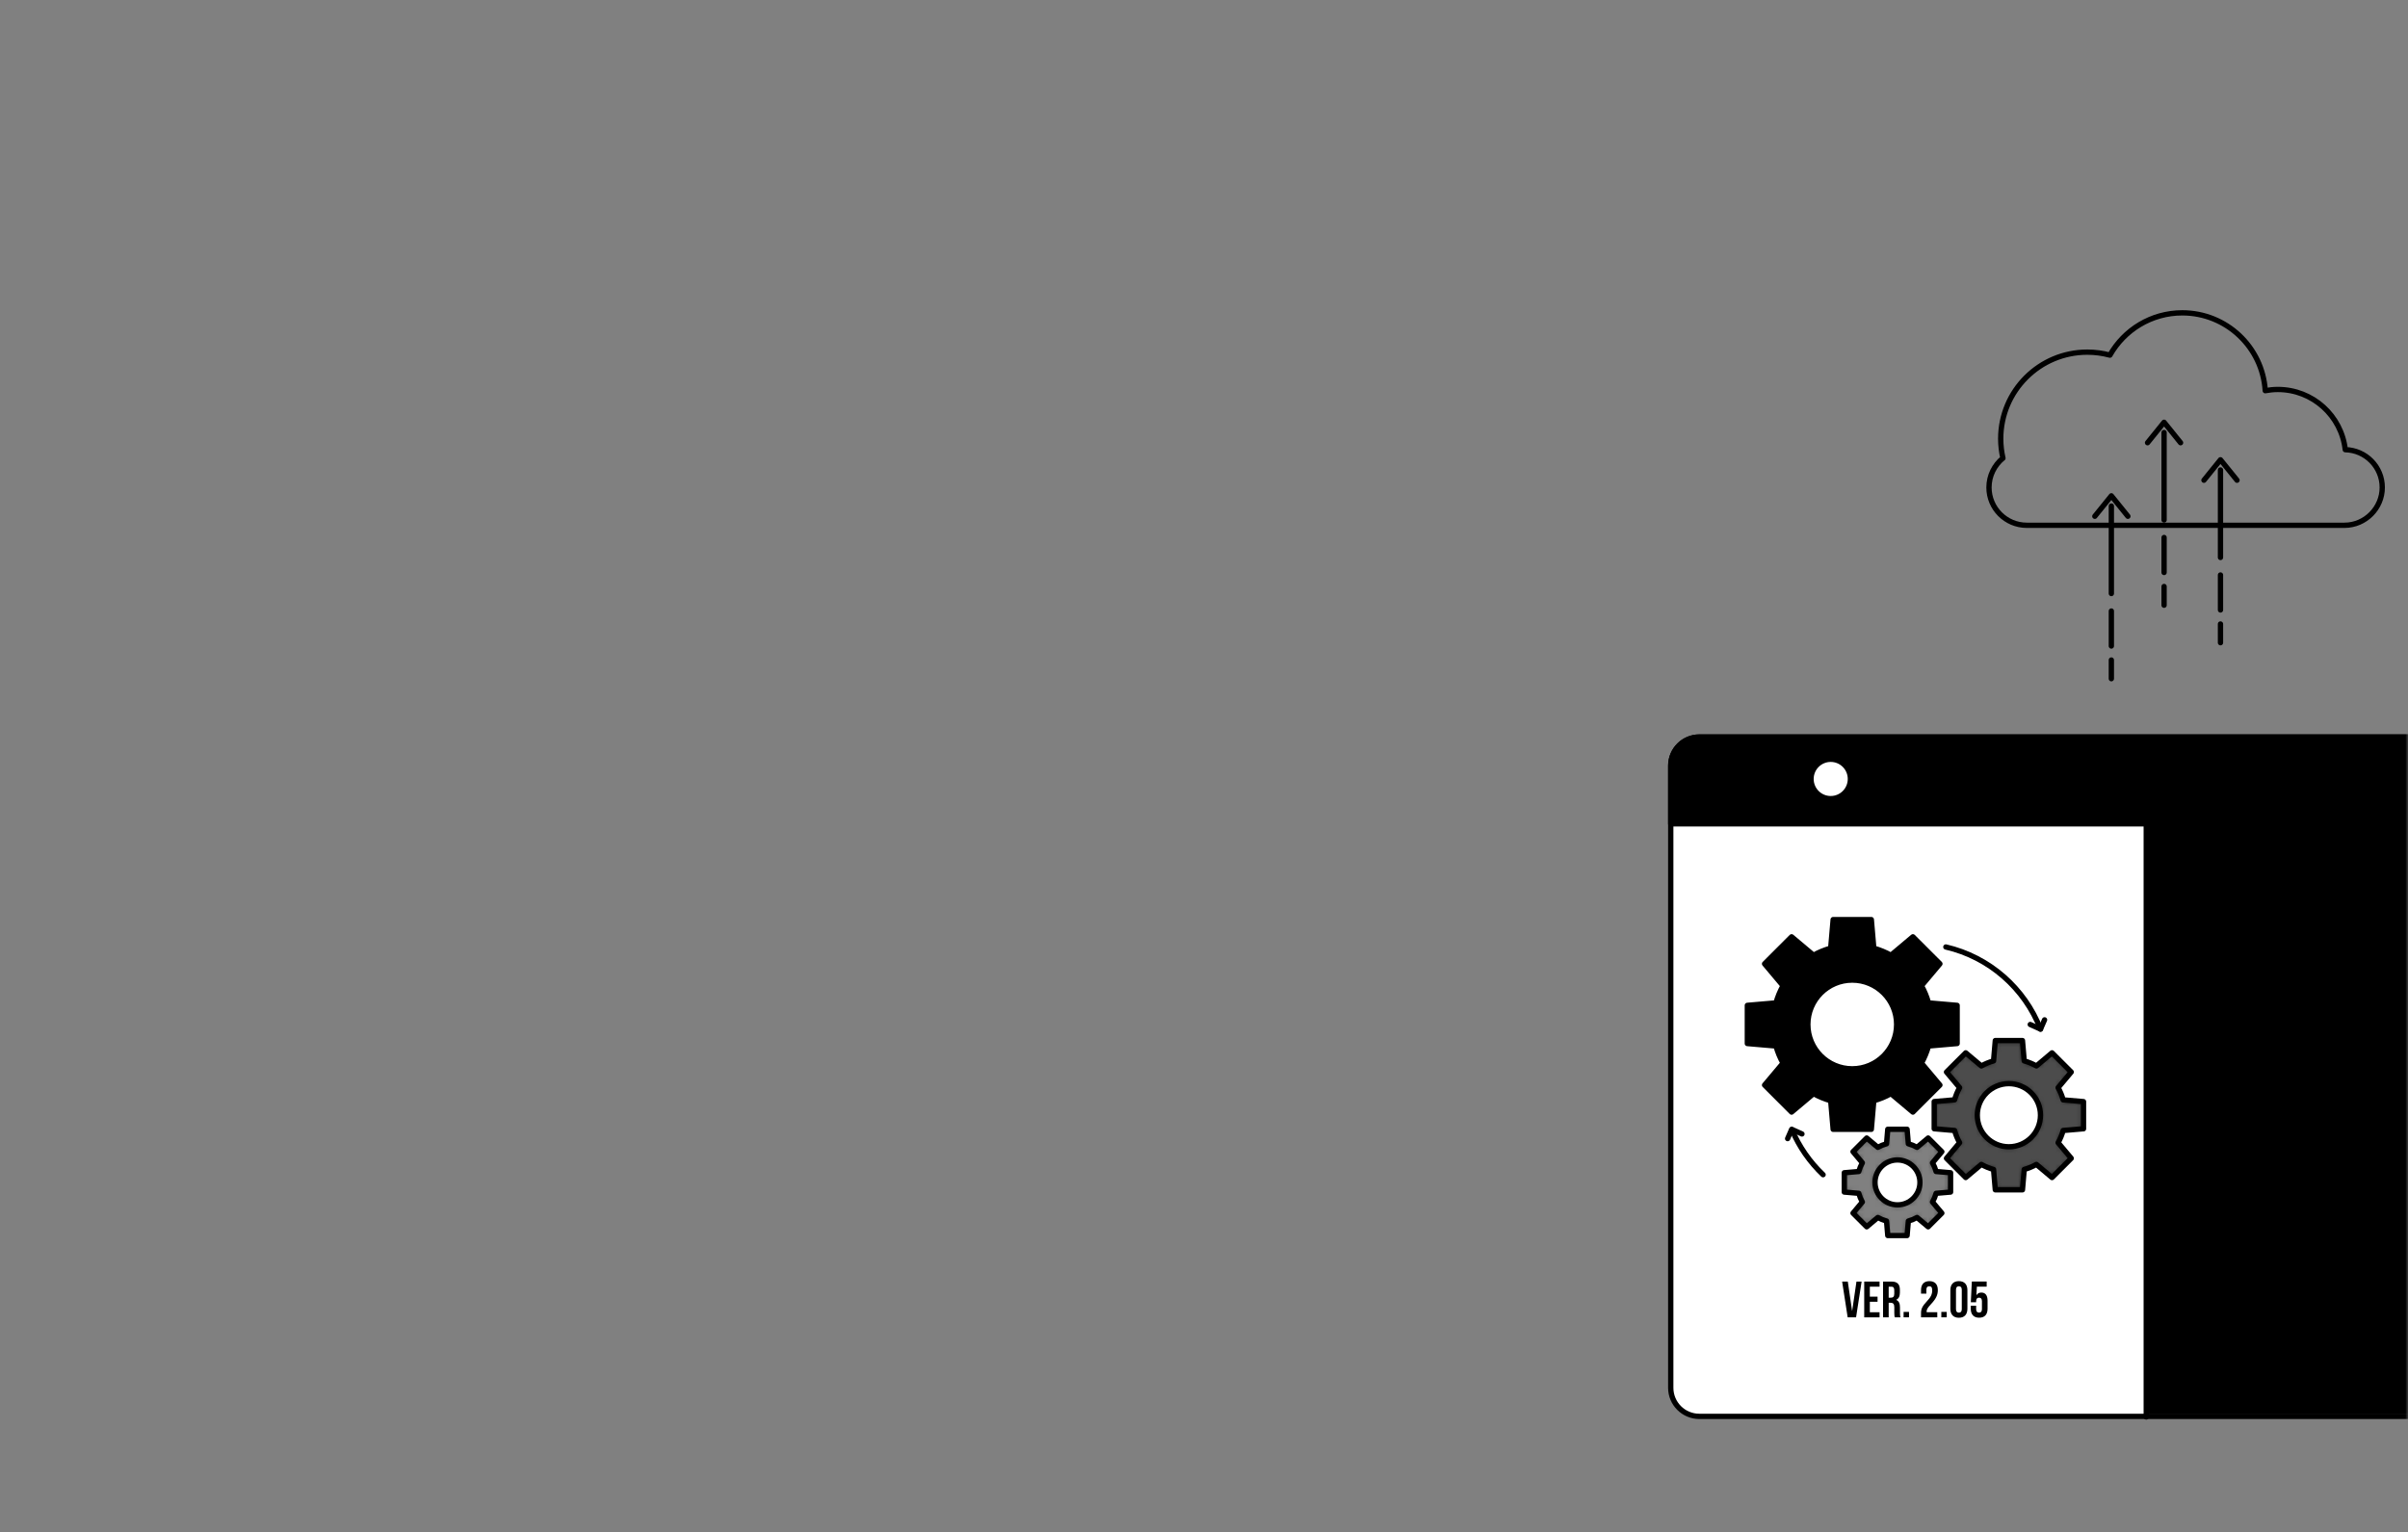 <?xml version="1.0" encoding="UTF-8"?> <svg xmlns="http://www.w3.org/2000/svg" width="454" height="289" viewBox="0 0 454 289" fill="none"><rect x="0" y="0" width="454" height="289" fill="#808080" stroke="none"/><mask id="mask0_236_4435" style="mask-type:alpha" maskUnits="userSpaceOnUse" x="0" y="0" width="454" height="289"><rect width="454" height="289" rx="22" fill="#D9D9D9" style="fill:#D9D9D9;fill:color(display-p3 0.851 0.851 0.851);fill-opacity:1;"></rect></mask><g mask="url(#mask0_236_4435)"><path d="M377.632 86.414C377.362 85.229 377.211 84.004 377.211 82.74C377.211 73.721 384.52 66.412 393.538 66.412C395.01 66.412 396.441 66.611 397.801 66.977C400.489 62.221 405.595 59 411.448 59C419.767 59 426.575 65.49 427.084 73.681C427.855 73.538 428.643 73.451 429.454 73.451C436.039 73.451 441.455 78.421 442.171 84.807C446.036 84.895 449.146 88.044 449.146 91.933C449.146 95.822 445.956 99.067 442.012 99.067H382.134C378.197 99.067 375 95.878 375 91.933C375 89.706 376.026 87.718 377.624 86.406L377.632 86.414Z" stroke="#263238" style="stroke:#263238;stroke:color(display-p3 0.149 0.196 0.22);stroke-opacity:1;" stroke-linecap="round" stroke-linejoin="round"></path><path d="M418.646 105.135V88.633" stroke="#263238" style="stroke:#263238;stroke:color(display-p3 0.149 0.196 0.22);stroke-opacity:1;" stroke-linecap="round" stroke-linejoin="round"></path><path d="M418.646 115.037V108.436" stroke="#263238" style="stroke:#263238;stroke:color(display-p3 0.149 0.196 0.22);stroke-opacity:1;" stroke-linecap="round" stroke-linejoin="round"></path><path d="M418.646 121.209V117.678" stroke="#263238" style="stroke:#263238;stroke:color(display-p3 0.149 0.196 0.22);stroke-opacity:1;" stroke-linecap="round" stroke-linejoin="round"></path><path d="M421.763 90.565L418.646 86.708L415.528 90.565" stroke="#263238" style="stroke:#263238;stroke:color(display-p3 0.149 0.196 0.22);stroke-opacity:1;" stroke-linecap="round" stroke-linejoin="round"></path><path d="M408.012 98.066V81.571" stroke="#263238" style="stroke:#263238;stroke:color(display-p3 0.149 0.196 0.22);stroke-opacity:1;" stroke-linecap="round" stroke-linejoin="round"></path><path d="M408.012 107.967V101.366" stroke="#263238" style="stroke:#263238;stroke:color(display-p3 0.149 0.196 0.22);stroke-opacity:1;" stroke-linecap="round" stroke-linejoin="round"></path><path d="M408.012 114.139V110.607" stroke="#263238" style="stroke:#263238;stroke:color(display-p3 0.149 0.196 0.22);stroke-opacity:1;" stroke-linecap="round" stroke-linejoin="round"></path><path d="M411.122 83.496L408.012 79.639L404.895 83.496" stroke="#263238" style="stroke:#263238;stroke:color(display-p3 0.149 0.196 0.22);stroke-opacity:1;" stroke-linecap="round" stroke-linejoin="round"></path><path d="M398.071 111.935V95.433" stroke="#263238" style="stroke:#263238;stroke:color(display-p3 0.149 0.196 0.22);stroke-opacity:1;" stroke-linecap="round" stroke-linejoin="round"></path><path d="M398.071 121.836V115.235" stroke="#263238" style="stroke:#263238;stroke:color(display-p3 0.149 0.196 0.22);stroke-opacity:1;" stroke-linecap="round" stroke-linejoin="round"></path><path d="M398.071 128V124.477" stroke="#263238" style="stroke:#263238;stroke:color(display-p3 0.149 0.196 0.22);stroke-opacity:1;" stroke-linecap="round" stroke-linejoin="round"></path><path d="M401.189 97.365L398.072 93.508L394.954 97.365" stroke="#263238" style="stroke:#263238;stroke:color(display-p3 0.149 0.196 0.22);stroke-opacity:1;" stroke-linecap="round" stroke-linejoin="round"></path><path d="M553 144.384V261.737C553 264.71 550.589 267.121 547.616 267.121H320.392C317.419 267.121 315 264.71 315 261.737V144.384C315 141.411 317.419 139 320.392 139H547.616C550.589 139 553 141.411 553 144.384Z" fill="white" style="fill:white;fill-opacity:1;"></path><mask id="mask1_236_4435" style="mask-type:luminance" maskUnits="userSpaceOnUse" x="315" y="139" width="238" height="129"><path d="M553 144.384V261.737C553 264.71 550.589 267.121 547.616 267.121H320.392C317.419 267.121 315 264.71 315 261.737V144.384C315 141.411 317.419 139 320.392 139H547.616C550.589 139 553 141.411 553 144.384Z" fill="white" style="fill:white;fill-opacity:1;"></path></mask><g mask="url(#mask1_236_4435)"><path opacity="0.2" d="M553 150.62V261.737C553 264.71 550.589 267.121 547.616 267.121H404.66V150.62H553Z" fill="#00C66F" style="fill:#00C66F;fill:color(display-p3 0 0.776 0.435);fill-opacity:1;"></path></g><path d="M553 144.384V261.737C553 264.71 550.589 267.121 547.616 267.121H320.392C317.419 267.121 315 264.71 315 261.737V144.384C315 141.411 317.419 139 320.392 139H547.616C550.589 139 553 141.411 553 144.384Z" stroke="#263238" style="stroke:#263238;stroke:color(display-p3 0.149 0.196 0.22);stroke-opacity:1;" stroke-linecap="round" stroke-linejoin="round"></path><path d="M553 144.384V155.378H315V144.384C315 141.411 317.419 139 320.392 139H547.616C550.589 139 553 141.411 553 144.384Z" fill="#263238" stroke="#263238" style="fill:#263238;fill:color(display-p3 0.149 0.196 0.22);fill-opacity:1;stroke:#263238;stroke:color(display-p3 0.149 0.196 0.22);stroke-opacity:1;" stroke-linecap="round" stroke-linejoin="round"></path><path d="M325.069 150.62C327.12 150.62 328.782 148.958 328.782 146.907C328.782 144.857 327.12 143.194 325.069 143.194C323.019 143.194 321.356 144.857 321.356 146.907C321.356 148.958 323.019 150.62 325.069 150.62Z" fill="#00C66F" stroke="#263238" style="fill:#00C66F;fill:color(display-p3 0 0.776 0.435);fill-opacity:1;stroke:#263238;stroke:color(display-p3 0.149 0.196 0.22);stroke-opacity:1;" stroke-linecap="round" stroke-linejoin="round"></path><path d="M335.115 150.62C337.166 150.62 338.828 148.958 338.828 146.907C338.828 144.857 337.166 143.194 335.115 143.194C333.065 143.194 331.402 144.857 331.402 146.907C331.402 148.958 333.065 150.62 335.115 150.62Z" fill="#263238" stroke="#263238" style="fill:#263238;fill:color(display-p3 0.149 0.196 0.22);fill-opacity:1;stroke:#263238;stroke:color(display-p3 0.149 0.196 0.22);stroke-opacity:1;" stroke-linecap="round" stroke-linejoin="round"></path><path d="M345.16 150.62C347.21 150.62 348.873 148.958 348.873 146.907C348.873 144.857 347.21 143.194 345.16 143.194C343.11 143.194 341.447 144.857 341.447 146.907C341.447 148.958 343.11 150.62 345.16 150.62Z" fill="white" stroke="#263238" style="fill:white;fill-opacity:1;stroke:#263238;stroke:color(display-p3 0.149 0.196 0.22);stroke-opacity:1;" stroke-linecap="round" stroke-linejoin="round"></path><path d="M404.651 155.378V267.226" stroke="#263238" style="stroke:#263238;stroke:color(display-p3 0.149 0.196 0.22);stroke-opacity:1;" stroke-linecap="round" stroke-linejoin="round"></path><path d="M535.408 189.83H422.805C420.788 189.83 419.148 188.19 419.148 186.173C419.148 184.156 420.788 182.517 422.805 182.517H535.408C537.425 182.517 539.065 184.156 539.065 186.173C539.065 188.19 537.425 189.83 535.408 189.83Z" fill="#263238" stroke="#263238" style="fill:#263238;fill:color(display-p3 0.149 0.196 0.22);fill-opacity:1;stroke:#263238;stroke:color(display-p3 0.149 0.196 0.22);stroke-opacity:1;" stroke-miterlimit="10"></path><path d="M483.173 189.83H422.805C420.788 189.83 419.148 188.19 419.148 186.173C419.148 184.156 420.788 182.517 422.805 182.517H483.173C485.19 182.517 486.829 184.156 486.829 186.173C486.829 188.19 485.19 189.83 483.173 189.83Z" fill="#00C66F" stroke="#263238" style="fill:#00C66F;fill:color(display-p3 0 0.776 0.435);fill-opacity:1;stroke:#263238;stroke:color(display-p3 0.149 0.196 0.22);stroke-opacity:1;" stroke-linecap="round" stroke-linejoin="round"></path><path d="M427.434 241.759H422.476V246.717H427.434V241.759Z" stroke="#263238" style="stroke:#263238;stroke:color(display-p3 0.149 0.196 0.22);stroke-opacity:1;" stroke-linecap="round" stroke-linejoin="round"></path><path d="M423.979 243.896L424.71 244.893L425.931 243.165" stroke="#263238" style="stroke:#263238;stroke:color(display-p3 0.149 0.196 0.22);stroke-opacity:1;" stroke-linecap="round" stroke-linejoin="round"></path><path opacity="0.3" d="M470.435 242.796H436.667C435.868 242.796 435.221 243.442 435.221 244.238C435.221 245.035 435.868 245.681 436.667 245.681H470.435C471.234 245.681 471.882 245.035 471.882 244.238C471.882 243.442 471.234 242.796 470.435 242.796Z" fill="black" style="fill:black;fill-opacity:1;"></path><path d="M349.194 247.2H349.21L350.014 241.695H350.986L349.941 248.446H348.358L347.313 241.695H348.382L349.186 247.2H349.194Z" fill="#263238" style="fill:#263238;fill:color(display-p3 0.149 0.196 0.22);fill-opacity:1;"></path><path d="M352.536 244.54H353.991V245.504H352.536V247.481H354.369V248.446H351.476V241.695H354.369V242.66H352.536V244.54Z" fill="#263238" style="fill:#263238;fill:color(display-p3 0.149 0.196 0.22);fill-opacity:1;"></path><path d="M357.246 248.446C357.19 248.269 357.15 248.164 357.15 247.618V246.557C357.15 245.93 356.941 245.697 356.459 245.697H356.089V248.446H355.028V241.695H356.628C357.728 241.695 358.203 242.21 358.203 243.246V243.777C358.203 244.468 357.978 244.918 357.512 245.135V245.151C358.042 245.376 358.219 245.874 358.219 246.581V247.626C358.219 247.956 358.227 248.197 358.331 248.446H357.254H357.246ZM356.089 242.66V244.733H356.507C356.901 244.733 357.142 244.556 357.142 244.018V243.351C357.142 242.869 356.981 242.66 356.603 242.66H356.089Z" fill="#263238" style="fill:#263238;fill:color(display-p3 0.149 0.196 0.22);fill-opacity:1;"></path><path d="M359.922 247.417V248.438H358.901V247.417H359.922Z" fill="#263238" style="fill:#263238;fill:color(display-p3 0.149 0.196 0.22);fill-opacity:1;"></path><path d="M363.739 242.58C363.402 242.58 363.193 242.764 363.193 243.247V243.97H362.188V243.311C362.188 242.234 362.727 241.615 363.772 241.615C364.816 241.615 365.355 242.234 365.355 243.311C365.355 244.211 365.025 244.934 364.045 245.979C363.418 246.654 363.241 246.975 363.241 247.329C363.241 247.377 363.241 247.425 363.249 247.474H365.25V248.438H362.188V247.61C362.188 246.855 362.462 246.292 363.249 245.465C364.061 244.605 364.294 244.074 364.294 243.351C364.294 242.74 364.085 242.58 363.748 242.58H363.739Z" fill="#263238" style="fill:#263238;fill:color(display-p3 0.149 0.196 0.22);fill-opacity:1;"></path><path d="M367.034 247.417V248.438H366.014V247.417H367.034Z" fill="#263238" style="fill:#263238;fill:color(display-p3 0.149 0.196 0.22);fill-opacity:1;"></path><path d="M367.717 243.311C367.717 242.234 368.287 241.615 369.324 241.615C370.361 241.615 370.931 242.234 370.931 243.311V246.823C370.931 247.9 370.361 248.518 369.324 248.518C368.287 248.518 367.717 247.9 367.717 246.823V243.311ZM368.778 246.887C368.778 247.369 368.987 247.554 369.324 247.554C369.662 247.554 369.871 247.369 369.871 246.887V243.247C369.871 242.764 369.662 242.58 369.324 242.58C368.987 242.58 368.778 242.764 368.778 243.247V246.887Z" fill="#263238" style="fill:#263238;fill:color(display-p3 0.149 0.196 0.22);fill-opacity:1;"></path><path d="M372.579 246.26V246.887C372.579 247.369 372.788 247.546 373.125 247.546C373.463 247.546 373.672 247.369 373.672 246.887V245.4C373.672 244.918 373.463 244.733 373.125 244.733C372.788 244.733 372.579 244.918 372.579 245.4V245.601H371.574L371.767 241.688H374.564V242.652H372.716L372.627 244.259H372.643C372.836 243.938 373.133 243.769 373.559 243.769C374.339 243.769 374.733 244.315 374.733 245.312V246.815C374.733 247.891 374.194 248.51 373.15 248.51C372.105 248.51 371.566 247.891 371.566 246.815V246.252H372.571L372.579 246.26Z" fill="#263238" style="fill:#263238;fill:color(display-p3 0.149 0.196 0.22);fill-opacity:1;"></path><path d="M343.722 221.54C341.223 219.161 339.214 216.284 337.848 213.062" stroke="#263238" style="stroke:#263238;stroke:color(display-p3 0.149 0.196 0.22);stroke-opacity:1;" stroke-linecap="round" stroke-linejoin="round"></path><path d="M366.866 178.594C375.055 180.49 381.725 186.373 384.715 194.088" stroke="#263238" style="stroke:#263238;stroke:color(display-p3 0.149 0.196 0.22);stroke-opacity:1;" stroke-linecap="round" stroke-linejoin="round"></path><path d="M368.996 196.804V189.604L363.603 189.138C363.282 187.996 362.84 186.911 362.269 185.907L365.749 181.768L360.654 176.673L356.515 180.153C355.503 179.591 354.418 179.14 353.285 178.819L352.819 173.427H345.618L345.152 178.819C344.011 179.14 342.926 179.582 341.922 180.153L337.783 176.673L332.688 181.768L336.168 185.907C335.605 186.92 335.155 188.004 334.834 189.138L329.441 189.604V196.804L334.834 197.27C335.155 198.411 335.597 199.496 336.168 200.501L332.688 204.639L337.783 209.734L341.922 206.255C342.934 206.817 344.019 207.267 345.152 207.589L345.618 212.981H352.819L353.285 207.589C354.426 207.267 355.511 206.825 356.515 206.255L360.654 209.734L365.749 204.639L362.269 200.501C362.832 199.488 363.282 198.403 363.603 197.27L368.996 196.804ZM349.218 201.57C344.598 201.57 340.853 197.825 340.853 193.204C340.853 188.583 344.598 184.838 349.218 184.838C353.839 184.838 357.584 188.583 357.584 193.204C357.584 197.825 353.839 201.57 349.218 201.57Z" fill="#00C66F" stroke="#263238" style="fill:#00C66F;fill:color(display-p3 0 0.776 0.435);fill-opacity:1;stroke:#263238;stroke:color(display-p3 0.149 0.196 0.22);stroke-opacity:1;" stroke-linecap="round" stroke-linejoin="round"></path><path d="M392.823 212.884V207.757L388.981 207.428C388.756 206.616 388.435 205.844 388.033 205.129L390.508 202.18L386.884 198.556L383.943 201.031C383.227 200.629 382.456 200.308 381.644 200.083L381.315 196.241H376.188L375.858 200.083C375.047 200.308 374.275 200.629 373.56 201.031L370.611 198.556L366.986 202.18L369.461 205.121C369.06 205.836 368.738 206.608 368.513 207.42L364.672 207.749V212.876L368.513 213.206C368.738 214.017 369.06 214.789 369.461 215.504L366.986 218.453L370.611 222.078L373.56 219.602C374.275 220.004 375.047 220.326 375.858 220.551L376.188 224.392H381.315L381.644 220.551C382.456 220.326 383.227 220.004 383.943 219.602L386.884 222.078L390.508 218.453L388.033 215.504C388.435 214.789 388.756 214.017 388.981 213.206L392.823 212.876V212.884ZM378.751 216.275C375.464 216.275 372.796 213.607 372.796 210.321C372.796 207.034 375.464 204.366 378.751 204.366C382.038 204.366 384.706 207.034 384.706 210.321C384.706 213.607 382.038 216.275 378.751 216.275Z" fill="#00C66F" style="fill:#00C66F;fill:color(display-p3 0 0.776 0.435);fill-opacity:1;"></path><mask id="mask2_236_4435" style="mask-type:luminance" maskUnits="userSpaceOnUse" x="364" y="196" width="29" height="29"><path d="M392.824 212.884V207.757L388.982 207.428C388.757 206.616 388.436 205.844 388.034 205.129L390.509 202.18L386.885 198.556L383.944 201.031C383.228 200.629 382.457 200.308 381.645 200.083L381.316 196.241H376.189L375.859 200.083C375.048 200.308 374.276 200.629 373.561 201.031L370.612 198.556L366.987 202.18L369.462 205.121C369.061 205.836 368.739 206.608 368.514 207.42L364.673 207.749V212.876L368.514 213.206C368.739 214.017 369.061 214.789 369.462 215.504L366.987 218.453L370.612 222.078L373.561 219.602C374.276 220.004 375.048 220.326 375.859 220.551L376.189 224.392H381.316L381.645 220.551C382.457 220.326 383.228 220.004 383.944 219.602L386.885 222.078L390.509 218.453L388.034 215.504C388.436 214.789 388.757 214.017 388.982 213.206L392.824 212.876V212.884ZM378.752 216.275C375.465 216.275 372.797 213.607 372.797 210.321C372.797 207.034 375.465 204.366 378.752 204.366C382.039 204.366 384.707 207.034 384.707 210.321C384.707 213.607 382.039 216.275 378.752 216.275Z" fill="white" style="fill:white;fill-opacity:1;"></path></mask><g mask="url(#mask2_236_4435)"><path opacity="0.3" d="M392.824 212.884V207.757L388.982 207.428C388.757 206.616 388.436 205.844 388.034 205.129L390.509 202.18L386.885 198.556L383.944 201.031C383.228 200.629 382.457 200.308 381.645 200.083L381.316 196.241H376.189L375.859 200.083C375.048 200.308 374.276 200.629 373.561 201.031L370.612 198.556L366.987 202.18L369.462 205.121C369.061 205.836 368.739 206.608 368.514 207.42L364.673 207.749V212.876L368.514 213.206C368.739 214.017 369.061 214.789 369.462 215.504L366.987 218.453L370.612 222.078L373.561 219.602C374.276 220.004 375.048 220.326 375.859 220.551L376.189 224.392H381.316L381.645 220.551C382.457 220.326 383.228 220.004 383.944 219.602L386.885 222.078L390.509 218.453L388.034 215.504C388.436 214.789 388.757 214.017 388.982 213.206L392.824 212.876V212.884ZM378.752 216.275C375.465 216.275 372.797 213.607 372.797 210.321C372.797 207.034 375.465 204.366 378.752 204.366C382.039 204.366 384.707 207.034 384.707 210.321C384.707 213.607 382.039 216.275 378.752 216.275Z" fill="white" style="fill:white;fill-opacity:1;"></path></g><path d="M392.823 212.884V207.757L388.981 207.428C388.756 206.616 388.435 205.844 388.033 205.129L390.508 202.18L386.884 198.556L383.943 201.031C383.227 200.629 382.456 200.308 381.644 200.083L381.315 196.241H376.188L375.858 200.083C375.047 200.308 374.275 200.629 373.56 201.031L370.611 198.556L366.986 202.18L369.461 205.121C369.06 205.836 368.738 206.608 368.513 207.42L364.672 207.749V212.876L368.513 213.206C368.738 214.017 369.06 214.789 369.461 215.504L366.986 218.453L370.611 222.078L373.56 219.602C374.275 220.004 375.047 220.326 375.858 220.551L376.188 224.392H381.315L381.644 220.551C382.456 220.326 383.227 220.004 383.943 219.602L386.884 222.078L390.508 218.453L388.033 215.504C388.435 214.789 388.756 214.017 388.981 213.206L392.823 212.876V212.884ZM378.751 216.275C375.464 216.275 372.796 213.607 372.796 210.321C372.796 207.034 375.464 204.366 378.751 204.366C382.038 204.366 384.706 207.034 384.706 210.321C384.706 213.607 382.038 216.275 378.751 216.275Z" stroke="#263238" style="stroke:#263238;stroke:color(display-p3 0.149 0.196 0.22);stroke-opacity:1;" stroke-linecap="round" stroke-linejoin="round"></path><path d="M367.759 224.819V221.171L365.027 220.938C364.866 220.359 364.641 219.812 364.352 219.298L366.112 217.201L363.532 214.621L361.435 216.381C360.92 216.092 360.374 215.867 359.795 215.706L359.562 212.974H355.914L355.681 215.706C355.102 215.867 354.556 216.092 354.041 216.381L351.944 214.621L349.364 217.201L351.124 219.298C350.835 219.812 350.61 220.359 350.449 220.938L347.717 221.171V224.819L350.449 225.052C350.61 225.631 350.835 226.177 351.124 226.691L349.364 228.789L351.944 231.368L354.041 229.609C354.556 229.898 355.102 230.123 355.681 230.284L355.914 233.016H359.562L359.795 230.284C360.374 230.123 360.92 229.898 361.435 229.609L363.532 231.368L366.112 228.789L364.352 226.691C364.641 226.177 364.866 225.631 365.027 225.052L367.759 224.819ZM357.746 227.23C355.407 227.23 353.511 225.333 353.511 222.995C353.511 220.656 355.407 218.76 357.746 218.76C360.085 218.76 361.981 220.656 361.981 222.995C361.981 225.333 360.085 227.23 357.746 227.23Z" fill="#00C66F" style="fill:#00C66F;fill:color(display-p3 0 0.776 0.435);fill-opacity:1;"></path><mask id="mask3_236_4435" style="mask-type:luminance" maskUnits="userSpaceOnUse" x="347" y="212" width="21" height="22"><path d="M367.76 224.82V221.172L365.028 220.938C364.867 220.36 364.642 219.813 364.353 219.299L366.113 217.202L363.533 214.622L361.436 216.382C360.921 216.093 360.375 215.868 359.796 215.707L359.563 212.975H355.915L355.682 215.707C355.103 215.868 354.557 216.093 354.042 216.382L351.945 214.622L349.365 217.202L351.125 219.299C350.836 219.813 350.611 220.36 350.45 220.938L347.718 221.172V224.82L350.45 225.053C350.611 225.632 350.836 226.178 351.125 226.692L349.365 228.79L351.945 231.369L354.042 229.61C354.557 229.899 355.103 230.124 355.682 230.285L355.915 233.017H359.563L359.796 230.285C360.375 230.124 360.921 229.899 361.436 229.61L363.533 231.369L366.113 228.79L364.353 226.692C364.642 226.178 364.867 225.632 365.028 225.053L367.76 224.82ZM357.747 227.231C355.408 227.231 353.512 225.334 353.512 222.996C353.512 220.657 355.408 218.761 357.747 218.761C360.085 218.761 361.982 220.657 361.982 222.996C361.982 225.334 360.085 227.231 357.747 227.231Z" fill="white" style="fill:white;fill-opacity:1;"></path></mask><g mask="url(#mask3_236_4435)"><path opacity="0.5" d="M367.76 224.82V221.172L365.028 220.938C364.867 220.36 364.642 219.813 364.353 219.299L366.113 217.202L363.533 214.622L361.436 216.382C360.921 216.093 360.375 215.868 359.796 215.707L359.563 212.975H355.915L355.682 215.707C355.103 215.868 354.557 216.093 354.042 216.382L351.945 214.622L349.365 217.202L351.125 219.299C350.836 219.813 350.611 220.36 350.45 220.938L347.718 221.172V224.82L350.45 225.053C350.611 225.632 350.836 226.178 351.125 226.692L349.365 228.79L351.945 231.369L354.042 229.61C354.557 229.899 355.103 230.124 355.682 230.285L355.915 233.017H359.563L359.796 230.285C360.375 230.124 360.921 229.899 361.436 229.61L363.533 231.369L366.113 228.79L364.353 226.692C364.642 226.178 364.867 225.632 365.028 225.053L367.76 224.82ZM357.747 227.231C355.408 227.231 353.512 225.334 353.512 222.996C353.512 220.657 355.408 218.761 357.747 218.761C360.085 218.761 361.982 220.657 361.982 222.996C361.982 225.334 360.085 227.231 357.747 227.231Z" fill="white" style="fill:white;fill-opacity:1;"></path></g><path d="M367.759 224.819V221.171L365.027 220.938C364.866 220.359 364.641 219.812 364.352 219.298L366.112 217.201L363.532 214.621L361.435 216.381C360.92 216.092 360.374 215.867 359.795 215.706L359.562 212.974H355.914L355.681 215.706C355.102 215.867 354.556 216.092 354.041 216.381L351.944 214.621L349.364 217.201L351.124 219.298C350.835 219.812 350.61 220.359 350.449 220.938L347.717 221.171V224.819L350.449 225.052C350.61 225.631 350.835 226.177 351.124 226.691L349.364 228.789L351.944 231.368L354.041 229.609C354.556 229.898 355.102 230.123 355.681 230.284L355.914 233.016H359.562L359.795 230.284C360.374 230.123 360.92 229.898 361.435 229.609L363.532 231.368L366.112 228.789L364.352 226.691C364.641 226.177 364.866 225.631 365.027 225.052L367.759 224.819ZM357.746 227.23C355.407 227.23 353.511 225.333 353.511 222.995C353.511 220.656 355.407 218.76 357.746 218.76C360.085 218.76 361.981 220.656 361.981 222.995C361.981 225.333 360.085 227.23 357.746 227.23Z" stroke="#263238" style="stroke:#263238;stroke:color(display-p3 0.149 0.196 0.22);stroke-opacity:1;" stroke-linecap="round" stroke-linejoin="round"></path><path d="M382.777 193.212L384.714 194.08L385.478 192.336" stroke="#263238" style="stroke:#263238;stroke:color(display-p3 0.149 0.196 0.22);stroke-opacity:1;" stroke-linecap="round" stroke-linejoin="round"></path><path d="M339.736 213.856L337.8 212.98L337.036 214.732" stroke="#263238" style="stroke:#263238;stroke:color(display-p3 0.149 0.196 0.22);stroke-opacity:1;" stroke-linecap="round" stroke-linejoin="round"></path><path d="M420.21 173.476V177.421C420.21 177.783 420.37 177.92 420.628 177.92C420.885 177.92 421.045 177.791 421.045 177.421V173.476H421.809V177.373C421.809 178.193 421.399 178.659 420.611 178.659C419.824 178.659 419.414 178.193 419.414 177.373V173.476H420.218H420.21Z" fill="#263238" style="fill:#263238;fill:color(display-p3 0.149 0.196 0.22);fill-opacity:1;"></path><path d="M424.734 174.745V175.412C424.734 176.232 424.34 176.674 423.537 176.674H423.159V178.595H422.355V173.476H423.537C424.34 173.476 424.734 173.926 424.734 174.737V174.745ZM423.159 174.215V175.951H423.537C423.794 175.951 423.931 175.83 423.931 175.469V174.697C423.931 174.335 423.794 174.215 423.537 174.215H423.159Z" fill="#263238" style="fill:#263238;fill:color(display-p3 0.149 0.196 0.22);fill-opacity:1;"></path><path d="M427.611 178.595H426.8L426.663 177.67H425.675L425.538 178.595H424.799L425.619 173.476H426.792L427.611 178.595ZM425.779 176.971H426.551L426.173 174.384H426.157L425.779 176.971Z" fill="#263238" style="fill:#263238;fill:color(display-p3 0.149 0.196 0.22);fill-opacity:1;"></path><path d="M427.98 173.475H429.25C430.054 173.475 430.448 173.925 430.448 174.737V177.324C430.448 178.144 430.054 178.586 429.25 178.586H427.98V173.467V173.475ZM428.784 174.206V177.863H429.234C429.491 177.863 429.644 177.734 429.644 177.364V174.704C429.644 174.343 429.491 174.206 429.234 174.206H428.784Z" fill="#263238" style="fill:#263238;fill:color(display-p3 0.149 0.196 0.22);fill-opacity:1;"></path><path d="M433.558 178.595H432.746L432.61 177.67H431.621L431.484 178.595H430.745L431.565 173.476H432.738L433.558 178.595ZM431.726 176.971H432.497L432.119 174.384H432.103L431.726 176.971Z" fill="#263238" style="fill:#263238;fill:color(display-p3 0.149 0.196 0.22);fill-opacity:1;"></path><path d="M433.413 173.476H435.896V174.207H435.06V178.595H434.257V174.207H433.413V173.476Z" fill="#263238" style="fill:#263238;fill:color(display-p3 0.149 0.196 0.22);fill-opacity:1;"></path><path d="M436.25 173.476H437.054V178.595H436.25V173.476Z" fill="#263238" style="fill:#263238;fill:color(display-p3 0.149 0.196 0.22);fill-opacity:1;"></path><path d="M438.371 174.89H438.355V178.595H437.632V173.476H438.644L439.456 176.537H439.472V173.476H440.187V178.595H439.36L438.371 174.89Z" fill="#263238" style="fill:#263238;fill:color(display-p3 0.149 0.196 0.22);fill-opacity:1;"></path><path d="M441.964 175.741H443.089V177.365C443.089 178.184 442.679 178.651 441.892 178.651C441.104 178.651 440.694 178.184 440.694 177.365V174.705C440.694 173.885 441.104 173.419 441.892 173.419C442.679 173.419 443.089 173.885 443.089 174.705V175.203H442.326V174.657C442.326 174.295 442.165 174.15 441.908 174.15C441.651 174.15 441.49 174.287 441.49 174.657V177.421C441.49 177.791 441.651 177.919 441.908 177.919C442.165 177.919 442.326 177.791 442.326 177.421V176.481H441.964V175.749V175.741Z" fill="#263238" style="fill:#263238;fill:color(display-p3 0.149 0.196 0.22);fill-opacity:1;"></path></g></svg> 